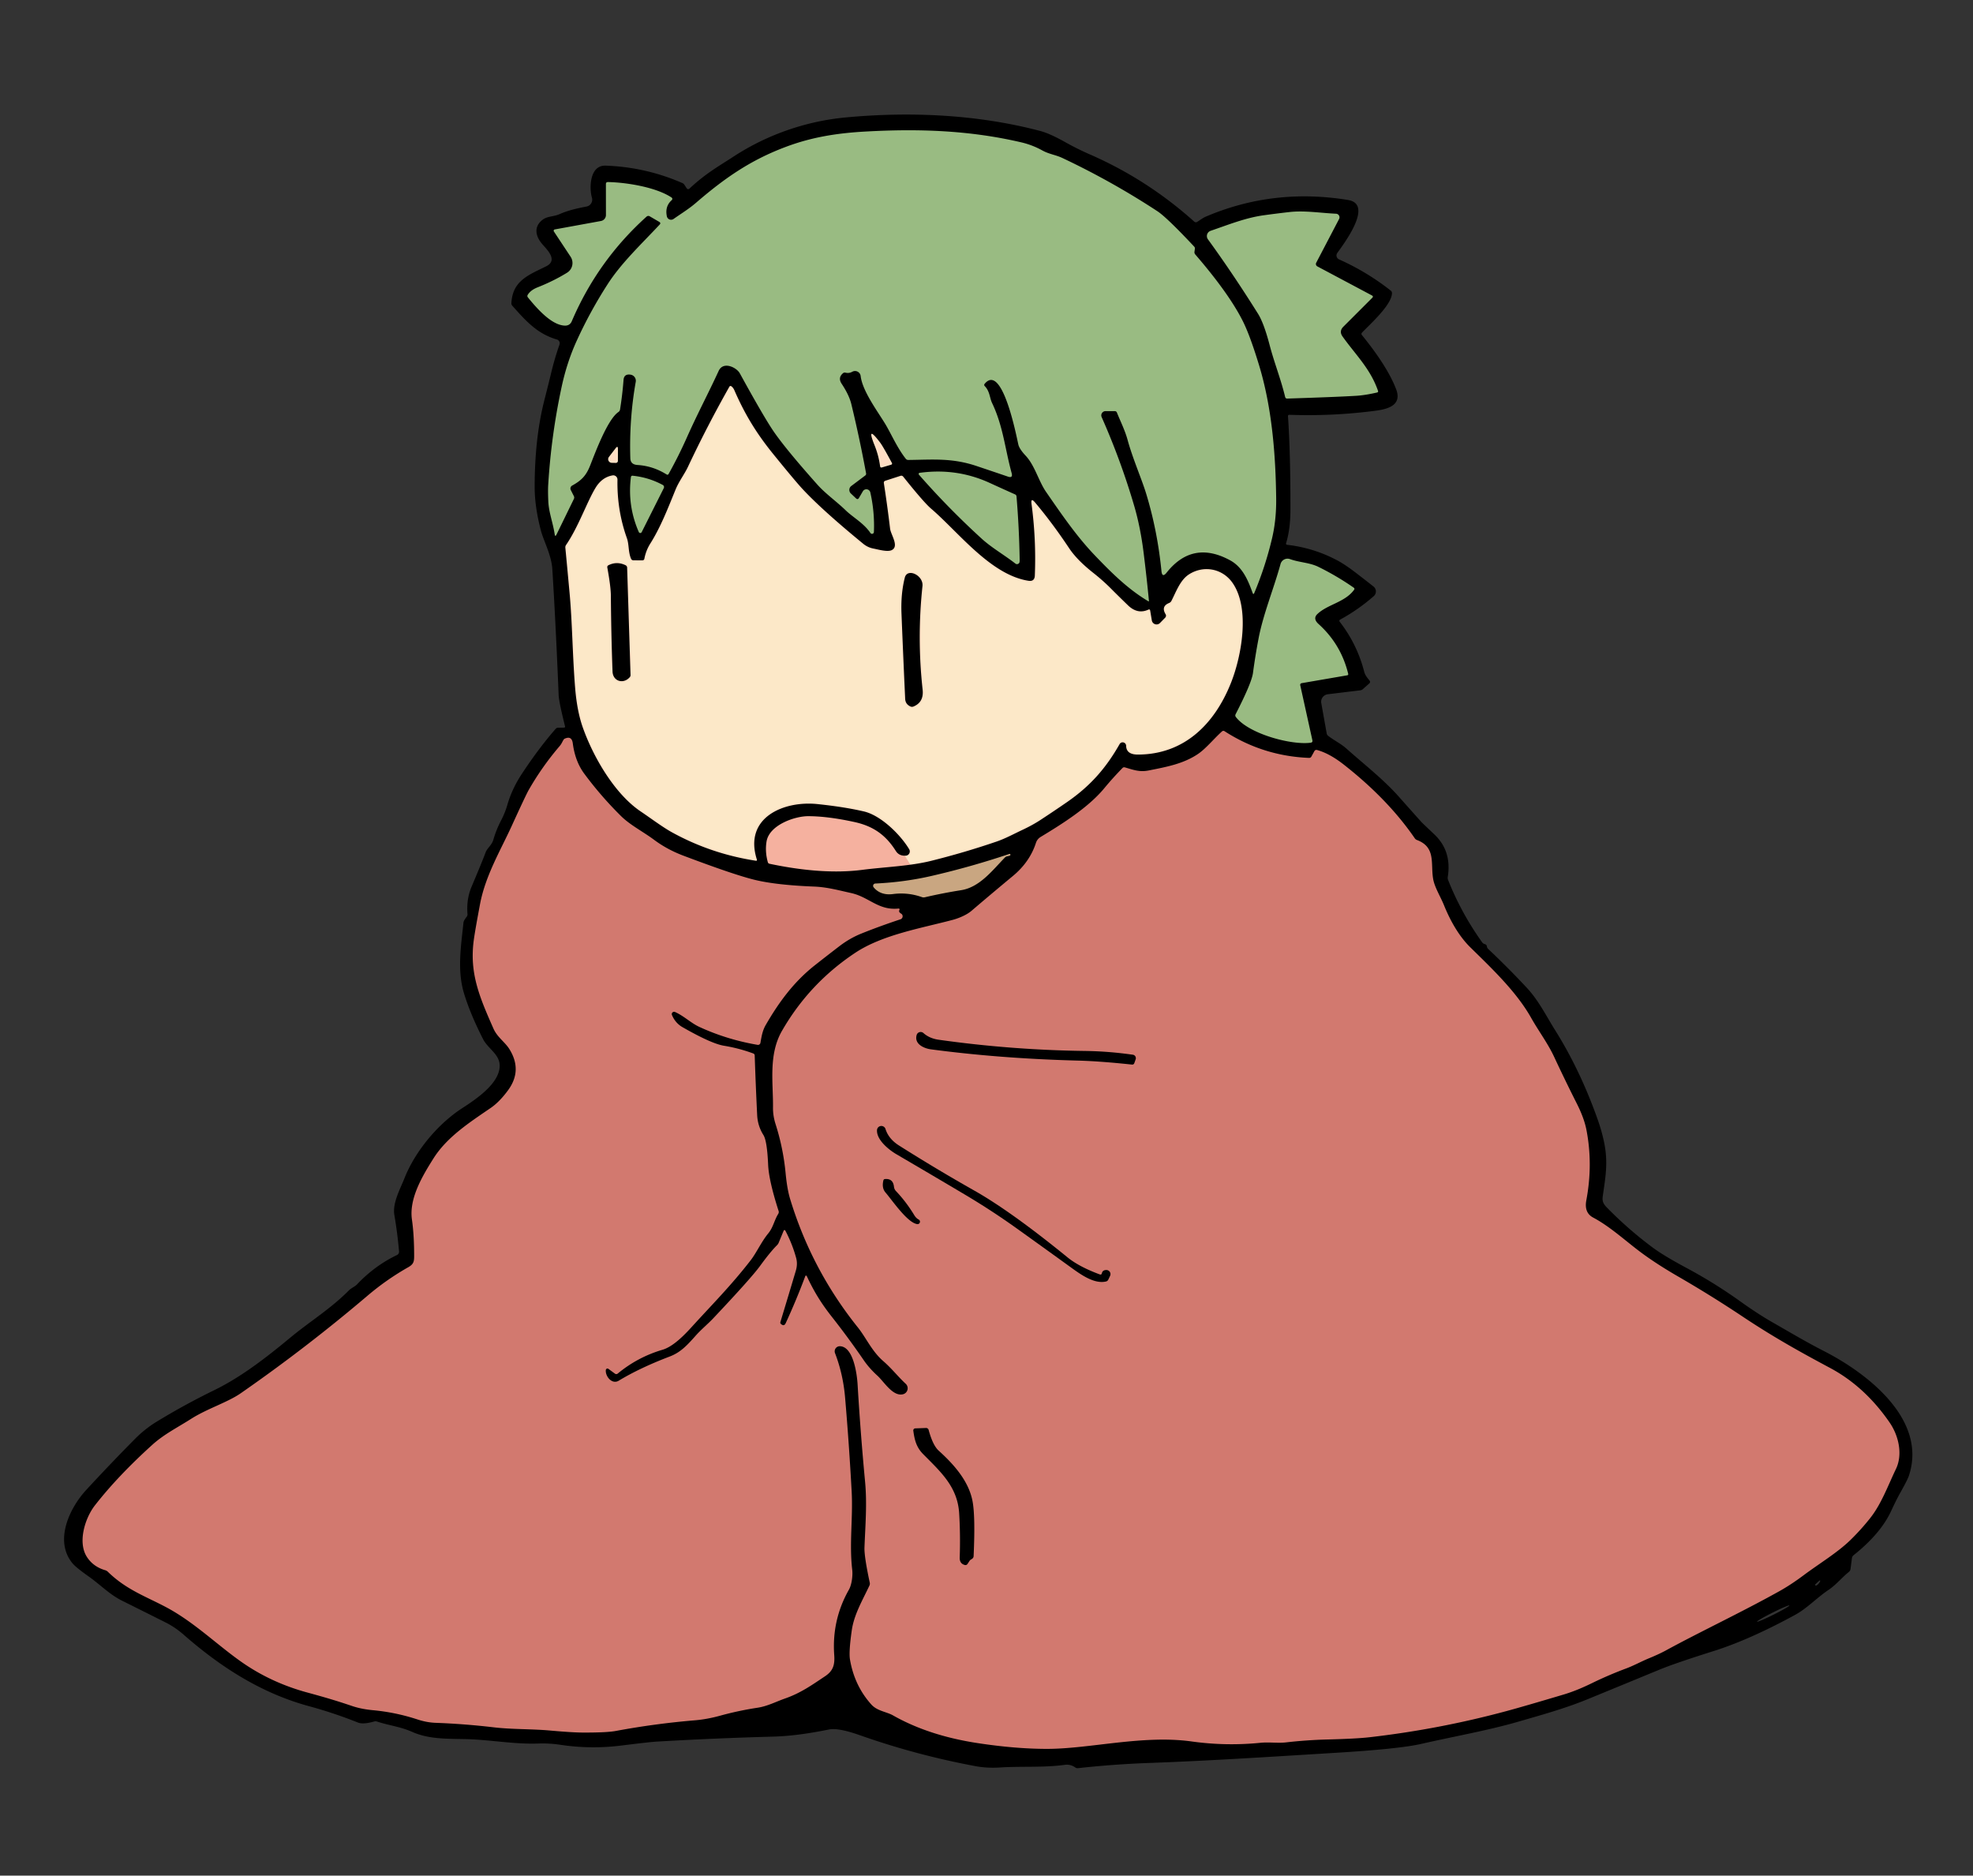 <?xml version="1.0" encoding="UTF-8" standalone="no"?>
<svg
   version="1.1"
   viewBox="0.00 0.00 648.00 616.00"
   id="svg19"
   sodipodi:docname="yotsuba.svg"
   inkscape:export-filename="yotsuba.png"
   inkscape:export-xdpi="960"
   inkscape:export-ydpi="960"
   inkscape:version="1.3 (0e150ed6c4, 2023-07-21)"
   xmlns:inkscape="http://www.inkscape.org/namespaces/inkscape"
   xmlns:sodipodi="http://sodipodi.sourceforge.net/DTD/sodipodi-0.dtd"
   xmlns="http://www.w3.org/2000/svg"
   xmlns:svg="http://www.w3.org/2000/svg">
  <rect x="0.00" y="0.00" width="648.00" height="616.00" fill="#333333" stroke="none"/>
  <defs
     id="defs19" />
  <sodipodi:namedview
     id="namedview19"
     pagecolor="#505050"
     bordercolor="#eeeeee"
     borderopacity="1"
     inkscape:showpageshadow="0"
     inkscape:pageopacity="0"
     inkscape:pagecheckerboard="0"
     inkscape:deskcolor="#d1d1d1"
     inkscape:zoom="0.94357431"
     inkscape:cx="493.86677"
     inkscape:cy="323.23898"
     inkscape:window-width="1920"
     inkscape:window-height="1022"
     inkscape:window-x="0"
     inkscape:window-y="0"
     inkscape:window-maximized="1"
     inkscape:current-layer="svg19" />
  <path
     fill="#ffffff"
     d="   M 198.98 449.92   C 198.73 451.93 200.97 454.82 203.23 453.44   Q 210.18 449.23 220.01 445.49   C 223.40 444.19 225.50 442.03 228.36 438.80   C 230.20 436.70 232.50 434.82 234.18 433.04   Q 246.67 419.81 249.59 415.81   Q 253.04 411.08 255.17 408.98   Q 255.56 408.60 255.77 408.09   L 257.31 404.36   Q 257.63 403.58 258.02 404.33   Q 260.24 408.59 261.48 413.12   Q 262.03 415.13 261.38 417.32   Q 258.86 425.79 256.31 434.18   Q 256.19 434.55 256.48 434.81   Q 257.51 435.75 258.07 434.52   Q 261.58 426.89 264.49 419.10   A 0.26 0.25 42.5 0 1 264.96 419.08   C 267.22 423.92 269.57 427.85 273.13 432.37   Q 278.66 439.39 283.71 446.76   Q 285.48 449.35 288.21 451.84   C 290.36 453.80 293.25 458.74 296.59 457.90   A 2.02 2.02 0.0 0 0 297.47 454.47   C 294.91 452.10 292.97 449.52 290.05 446.98   C 286.32 443.73 284.45 439.32 281.74 435.94   Q 266.55 417.00 259.49 393.72   Q 258.51 390.48 258.01 385.19   Q 257.22 376.99 254.71 369.14   Q 253.85 366.43 253.88 363.77   C 253.98 355.68 252.31 346.40 256.83 338.55   Q 265.82 322.92 280.89 312.92   C 289.84 306.98 302.51 304.86 312.80 302.13   C 314.83 301.60 317.46 300.51 319.05 299.15   Q 325.82 293.37 332.67 287.69   Q 338.20 283.11 340.24 276.81   A 3.55 3.53 83.6 0 1 341.78 274.87   C 348.68 270.70 357.36 265.28 362.60 258.97   C 364.94 256.15 366.51 254.47 368.63 252.26   Q 368.98 251.89 369.47 252.03   C 372.26 252.84 374.28 253.63 377.24 253.04   C 383.24 251.85 388.59 250.86 393.36 247.69   C 396.01 245.93 398.61 242.68 401.32 240.23   Q 401.74 239.86 402.21 240.16   Q 414.84 248.30 429.92 248.91   Q 430.46 248.93 430.72 248.45   L 431.67 246.72   Q 431.99 246.15 432.61 246.33   Q 436.68 247.45 441.37 251.13   Q 455.87 262.51 464.65 275.30   Q 464.93 275.71 465.39 275.88   C 471.70 278.27 469.81 283.62 470.70 288.70   C 471.19 291.46 473.14 294.51 474.31 297.42   C 476.33 302.41 479.21 307.51 482.91 311.13   C 489.92 318.02 498.03 325.67 502.87 334.27   C 505.33 338.63 508.36 342.65 510.42 347.07   Q 514.01 354.77 517.83 362.34   Q 520.29 367.20 521.04 371.08   Q 523.23 382.36 521.00 394.21   Q 520.24 398.27 523.24 399.87   C 528.68 402.76 533.55 407.25 538.49 410.98   Q 543.77 414.96 551.12 419.21   Q 562.04 425.52 572.53 432.52   C 582.43 439.11 591.26 444.03 601.02 449.24   Q 612.45 455.34 620.60 467.16   C 623.68 471.63 624.94 477.76 622.70 482.43   C 620.04 487.98 617.89 493.98 614.20 498.62   Q 611.21 502.39 607.77 505.75   C 603.49 509.93 597.54 513.48 592.38 517.34   Q 588.15 520.50 584.28 522.65   C 571.88 529.56 557.96 536.12 547.22 541.99   Q 545.00 543.21 541.62 544.60   C 539.06 545.65 536.58 547.03 534.08 547.96   Q 528.25 550.14 522.67 552.87   Q 517.72 555.28 513.58 556.51   Q 500.34 560.46 494.73 561.97   Q 472.61 567.93 449.86 570.54   Q 445.57 571.04 436.10 571.28   Q 429.20 571.45 422.34 572.24   C 419.70 572.54 416.80 572.09 413.99 572.37   Q 402.64 573.50 391.43 571.94   C 375.34 569.69 357.91 574.40 343.69 574.37   Q 333.40 574.35 321.01 572.46   Q 304.99 570.01 293.29 563.37   C 291.18 562.17 288.13 561.96 286.19 559.81   Q 280.63 553.65 279.16 545.01   Q 278.74 542.52 279.75 535.46   C 280.50 530.19 283.31 525.53 285.55 520.73   Q 285.76 520.28 285.66 519.80   Q 283.82 511.17 283.92 508.25   C 284.20 500.94 284.81 493.94 284.12 486.60   Q 282.62 470.71 281.67 454.78   C 281.46 451.15 280.25 442.22 275.84 442.13   A 1.67 1.67 0.0 0 0 274.25 444.40   Q 276.90 451.27 277.56 459.01   Q 278.87 474.37 279.71 489.75   C 280.19 498.51 278.88 506.94 279.90 515.56   C 280.12 517.42 279.75 520.44 278.82 522.07   Q 273.16 532.05 273.99 543.55   C 274.23 546.83 273.59 548.77 270.99 550.51   C 266.68 553.38 263.07 555.98 257.93 557.79   C 254.81 558.88 252.12 560.34 248.83 560.85   Q 242.58 561.80 236.51 563.47   Q 232.22 564.65 228.30 564.98   Q 215.19 566.07 202.26 568.48   Q 199.28 569.04 191.42 569.01   Q 188.01 569.00 180.60 568.34   C 174.42 567.79 168.17 568.00 162.16 567.29   Q 152.61 566.16 142.99 565.81   Q 140.15 565.70 137.13 564.71   Q 129.95 562.35 122.44 561.66   Q 118.69 561.31 115.71 560.31   C 110.83 558.66 107.19 557.56 101.01 555.88   Q 89.73 552.83 80.42 546.58   C 72.19 541.04 64.26 533.07 54.94 528.04   C 48.11 524.36 41.58 522.22 35.42 516.20   A 2.01 1.97 -14.3 0 0 34.54 515.69   Q 30.54 514.51 28.48 511.23   C 25.46 506.40 27.96 498.52 31.16 494.41   Q 38.71 484.73 50.05 474.48   C 53.90 471.01 58.23 468.87 62.75 465.99   C 67.98 462.65 74.77 460.56 79.06 457.58   Q 100.69 442.56 120.74 425.51   Q 126.98 420.21 134.07 416.19   C 135.93 415.14 136.03 414.24 136.02 412.25   Q 136.01 405.55 135.29 400.51   C 134.30 393.59 138.77 386.16 142.38 380.43   C 146.78 373.46 154.10 368.70 161.14 363.89   Q 164.06 361.89 166.87 358.05   Q 171.66 351.51 167.28 344.52   C 165.82 342.19 163.33 340.68 162.05 337.78   C 157.55 327.57 154.18 319.79 155.57 309.01   Q 155.96 305.97 157.66 296.92   C 159.43 287.56 164.40 279.27 168.02 271.35   Q 172.67 261.17 173.65 259.44   Q 178.03 251.78 183.81 245.03   Q 184.25 244.51 184.58 243.87   Q 185.14 242.76 185.34 242.66   Q 187.78 241.46 188.13 244.16   Q 188.90 250.05 191.89 254.09   Q 197.41 261.54 203.97 268.02   C 206.99 271.00 211.27 273.16 214.85 275.83   C 217.82 278.04 221.10 279.76 224.45 281.02   Q 241.25 287.37 248.00 288.99   Q 255.11 290.69 267.41 291.17   C 271.67 291.34 275.47 292.40 279.56 293.30   C 285.42 294.60 288.43 299.01 294.98 298.40   Q 295.64 298.33 295.36 298.94   Q 295.09 299.54 295.94 300.04   A 1.04 1.03 -39.0 0 1 295.74 301.92   Q 288.91 304.18 282.91 306.60   Q 279.10 308.13 275.63 310.79   Q 271.61 313.87 267.64 317.00   C 260.69 322.48 255.80 329.17 251.48 336.65   C 250.40 338.52 250.12 340.43 249.75 342.49   A 0.81 0.81 0.0 0 1 248.81 343.15   Q 238.58 341.39 229.61 337.22   C 226.93 335.98 224.61 333.65 221.70 332.36   A 0.76 0.76 0.0 0 0 220.69 333.35   Q 221.81 336.00 224.15 337.34   Q 233.62 342.76 237.76 343.44   Q 242.68 344.25 247.37 345.97   Q 247.86 346.15 247.87 346.66   Q 248.20 356.52 248.68 366.23   Q 248.85 369.77 250.73 372.76   Q 251.94 374.67 252.28 382.50   Q 252.51 387.74 255.72 397.71   A 1.12 1.11 -38.3 0 1 255.61 398.64   C 254.23 400.89 253.99 403.04 252.30 405.10   C 250.02 407.89 248.49 411.38 246.54 413.91   C 240.15 422.17 233.78 428.54 227.24 435.74   C 224.76 438.47 221.09 442.26 217.59 443.29   Q 209.44 445.69 202.87 451.12   A 0.74 0.73 43.5 0 1 201.97 451.14   L 199.82 449.56   A 0.53 0.53 0.0 0 0 198.98 449.92   Z   M 353.97 348.32   Q 361.32 348.51 371.75 349.63   Q 372.36 349.69 372.56 349.12   L 372.99 347.91   A 1.15 1.15 0.0 0 0 372.06 346.39   C 366.77 345.65 361.88 345.23 356.08 345.15   Q 332.08 344.83 308.28 341.47   Q 305.28 341.05 303.28 339.27   A 1.37 1.36 28.6 0 0 301.06 339.92   C 300.19 342.99 303.64 344.34 305.69 344.62   Q 328.53 347.66 353.97 348.32   Z   M 361.19 418.54   Q 354.40 416.03 350.58 412.92   Q 331.99 397.79 319.99 391.01   Q 307.43 383.91 295.24 376.19   Q 291.85 374.04 290.83 370.79   A 1.43 1.43 0.0 0 0 288.04 371.13   C 287.84 374.33 291.89 377.60 294.40 379.07   Q 305.77 385.72 317.09 392.44   Q 325.70 397.56 333.83 403.37   Q 342.72 409.73 351.58 416.14   C 355.02 418.63 359.33 421.74 363.21 420.88   Q 363.76 420.76 364.01 420.25   L 364.59 419.02   A 1.35 1.34 12.4 0 0 363.36 417.10   Q 362.11 417.11 361.89 418.16   Q 361.76 418.75 361.19 418.54   Z   M 293.61 389.75   Q 293.31 387.00 290.67 387.22   Q 290.23 387.25 290.13 387.69   Q 289.54 390.15 290.84 391.65   C 293.07 394.25 297.98 401.53 301.22 402.02   A 0.80 0.80 0.0 0 0 301.70 400.51   Q 300.89 400.10 300.25 399.04   Q 297.60 394.68 294.30 391.21   Q 293.70 390.59 293.61 389.75   Z   M 318.65 512.35   L 319.25 511.96   Q 319.74 511.64 319.77 511.06   Q 320.37 497.79 319.38 492.85   C 318.06 486.23 313.15 480.82 308.31 476.44   Q 306.37 474.69 304.99 469.60   A 0.86 0.85 -8.7 0 0 304.14 468.98   L 300.60 469.11   A 0.67 0.66 -5.4 0 0 299.96 469.87   C 300.37 472.85 300.92 475.26 303.18 477.55   C 308.90 483.35 314.48 488.24 315.02 496.98   Q 315.46 504.23 315.20 511.50   Q 315.13 513.49 316.82 513.96   Q 317.43 514.14 317.78 513.61   L 318.54 512.46   A 0.30 0.30 0.0 0 1 318.65 512.35   Z"
     id="path13"
     style="fill:#d2796f;fill-opacity:1;stroke:#d2796f;stroke-opacity:1" />
  <path
     fill="#ffffff"
     d="   M 211.64 183.46   Q 212.16 180.76 213.60 178.48   C 216.99 173.12 219.47 166.67 221.87 160.80   C 222.99 158.07 224.82 155.71 225.93 153.35   Q 232.18 140.06 239.56 126.99   A 0.43 0.42 -58.2 0 1 240.17 126.84   Q 240.80 127.28 241.19 128.16   C 244.58 135.93 248.33 142.19 254.00 149.17   Q 261.24 158.09 263.61 160.63   Q 270.03 167.53 283.52 178.59   Q 285.00 179.80 286.83 180.15   C 288.42 180.46 291.53 181.37 292.91 180.65   C 295.38 179.37 292.56 175.61 292.33 173.60   Q 291.44 166.13 290.29 158.69   Q 290.20 158.07 290.79 157.88   L 295.73 156.28   Q 296.29 156.10 296.66 156.56   Q 303.42 165.01 305.75 167.00   C 314.83 174.77 325.32 188.79 337.79 190.74   Q 339.79 191.05 339.87 189.03   Q 340.35 177.24 338.79 165.52   Q 338.49 163.29 339.94 165.01   Q 345.61 171.73 351.16 180.07   Q 353.71 183.89 358.94 188.04   Q 362.27 190.67 364.83 193.25   Q 366.97 195.41 370.46 198.79   Q 373.60 201.84 377.15 200.22   Q 377.67 199.98 377.76 200.54   L 378.30 203.76   A 1.58 1.57 62.3 0 0 380.98 204.60   L 382.69 202.85   A 0.92 0.92 0.0 0 0 382.82 201.73   Q 381.25 199.14 383.98 198.03   A 1.46 1.45 -87.0 0 0 384.73 197.35   C 386.32 194.26 387.63 190.45 390.54 188.61   C 395.39 185.53 401.57 186.73 404.84 191.47   C 410.66 199.89 407.76 215.61 404.27 224.33   C 398.96 237.63 389.08 247.77 373.76 247.82   Q 369.92 247.84 369.86 244.93   A 1.15 1.14 59.4 0 0 367.72 244.38   C 363.21 252.31 358.10 258.14 350.43 263.44   Q 346.14 266.40 341.77 269.26   Q 339.14 270.99 335.74 272.58   C 332.93 273.90 330.24 275.38 327.37 276.37   Q 316.73 280.01 305.82 282.72   C 298.67 284.49 290.80 284.70 283.18 285.68   Q 270.19 287.35 252.75 283.68   Q 252.30 283.59 252.18 283.16   Q 251.21 279.68 251.76 276.36   C 252.67 270.94 261.01 268.03 265.49 268.05   Q 271.93 268.07 280.63 269.97   C 286.93 271.35 290.95 274.30 294.23 279.49   Q 295.29 281.16 297.50 281.02   A 1.40 1.40 0.0 0 0 298.61 278.91   C 295.64 273.98 289.26 267.79 283.75 266.50   Q 277.38 265.01 268.49 264.08   C 257.50 262.92 244.20 268.42 248.57 282.26   Q 248.73 282.76 248.22 282.68   Q 233.56 280.43 220.73 273.37   C 217.59 271.64 213.84 268.80 210.44 266.51   C 201.77 260.68 194.76 248.43 191.39 238.86   Q 189.51 233.50 188.89 225.89   C 188.04 215.48 187.96 204.45 187.06 194.67   Q 186.38 187.28 185.68 179.90   Q 185.63 179.40 185.91 178.98   C 189.94 173.10 192.72 164.98 195.55 160.28   Q 197.68 156.73 201.18 156.13   A 1.39 1.38 85.5 0 1 202.80 157.52   Q 202.61 167.51 205.88 176.70   C 206.65 178.85 206.29 181.17 207.25 183.49   A 0.86 0.85 78.6 0 0 208.04 184.02   L 210.95 184.03   Q 211.53 184.03 211.64 183.46   Z   M 200.63 195.63   Q 200.72 208.09 201.18 220.54   C 201.30 223.79 204.77 224.78 206.84 222.40   A 1.02 0.99 -26.7 0 0 207.09 221.69   L 205.97 186.41   A 0.91 0.89 12.4 0 0 205.47 185.64   Q 202.63 184.26 199.87 185.62   Q 199.37 185.86 199.47 186.41   Q 200.61 192.68 200.63 195.63   Z   M 297.17 189.71   Q 295.82 195.04 296.08 201.50   Q 296.64 215.51 297.29 229.50   Q 297.37 231.27 299.01 232.02   A 1.25 1.24 46.6 0 0 299.98 232.05   Q 303.48 230.63 303.02 226.49   Q 301.15 209.50 302.97 192.49   C 303.35 188.95 298.00 186.41 297.17 189.71   Z"
     id="path5"
     style="fill:#fce8c8;fill-opacity:1;stroke:#fee1c5;stroke-opacity:1" />
  <path
     style="fill:#f5b19f;stroke:none;stroke-width:1px;stroke-linecap:butt;stroke-linejoin:miter;stroke-opacity:1;fill-opacity:1"
     d="m 251.219,286.777 -1.706,-8.107 0.644,-5.069 5.504,-5.309 10.533,-2.454 16.093,2.053 10.351,5.919 7.552,12.057 z"
     id="path19" />
  <path
     fill="#ffffff"
     d="   M 282.11 163.54   L 283.39 161.35   A 1.34 1.34 0.0 0 1 285.85 161.74   Q 287.30 168.20 287.02 174.74   A 0.62 0.62 0.0 0 1 285.89 175.06   C 283.70 171.81 280.20 169.97 277.77 167.62   C 274.71 164.65 271.13 162.17 268.42 159.12   Q 258.34 147.80 254.28 141.97   Q 251.11 137.42 242.97 122.59   C 241.94 120.70 237.56 118.50 236.03 121.82   C 232.62 129.23 229.09 135.82 225.51 143.86   Q 222.83 149.87 219.61 155.63   Q 219.36 156.09 218.91 155.81   Q 214.49 153.04 209.38 152.71   Q 207.08 152.57 207.02 150.51   Q 206.62 137.65 208.80 125.40   A 2.03 2.02 9.5 0 0 207.11 123.05   Q 204.95 122.71 204.79 124.79   Q 204.42 129.66 203.64 134.50   A 1.19 1.18 -12.7 0 1 203.13 135.30   C 199.52 137.74 195.49 148.68 193.82 152.90   C 192.48 156.29 190.92 157.81 187.92 159.47   A 1.11 1.11 0.0 0 0 187.47 160.95   L 188.47 162.92   Q 188.71 163.39 188.48 163.87   L 182.79 175.53   Q 182.33 176.48 182.17 175.43   C 181.61 171.65 180.23 168.28 180.08 164.61   Q 179.93 161.21 180.05 159.25   Q 181.04 142.94 184.47 127.01   Q 186.22 118.90 189.41 111.92   Q 193.81 102.28 199.56 93.35   C 204.08 86.32 210.73 80.10 216.65 73.76   Q 217.14 73.24 216.52 72.87   L 213.37 71.03   A 0.87 0.86 38.4 0 0 212.36 71.14   Q 196.31 85.58 187.80 105.49   Q 187.16 106.98 185.53 106.94   C 181.42 106.83 176.88 102.00 173.39 97.68   Q 173.05 97.27 173.33 96.82   Q 174.28 95.27 176.56 94.37   Q 181.86 92.27 186.25 89.56   A 3.75 3.74 57.4 0 0 187.40 84.31   L 181.92 76.03   A 0.44 0.44 0.0 0 1 182.20 75.35   L 197.37 72.58   A 2.00 1.99 -5.3 0 0 199.01 70.61   L 199.00 60.46   Q 199.00 59.78 199.68 59.79   C 205.08 59.88 215.16 61.28 220.58 64.88   A 0.53 0.53 0.0 0 1 220.63 65.72   Q 218.33 67.75 219.02 71.05   A 1.42 1.41 -23.5 0 0 221.22 71.91   C 223.69 70.17 226.25 68.62 228.57 66.62   C 238.27 58.25 246.71 52.52 257.97 48.28   C 266.70 44.98 275.09 43.71 284.25 43.20   C 301.66 42.23 318.43 42.77 335.51 46.77   Q 339.09 47.62 342.28 49.38   C 344.58 50.66 346.69 50.83 348.97 51.91   Q 365.15 59.55 380.12 69.36   Q 383.21 71.39 392.21 80.99   Q 392.50 81.30 392.44 81.71   L 392.30 82.70   A 1.11 1.10 -62.2 0 0 392.56 83.56   Q 403.67 96.43 408.23 105.55   Q 410.54 110.18 413.46 119.75   C 417.74 133.75 418.96 149.10 419.14 163.67   Q 419.22 170.68 417.80 176.73   Q 415.63 185.96 411.96 194.73   Q 411.66 195.43 411.40 194.72   C 409.89 190.54 408.12 186.26 404.03 184.03   Q 391.71 177.31 383.18 188.04   Q 381.70 189.91 381.46 187.54   Q 380.15 174.33 376.46 162.19   C 375.02 157.44 372.02 150.61 370.36 144.55   C 369.47 141.29 368.08 138.59 366.84 135.52   Q 366.64 135.02 366.10 135.02   L 363.10 135.02   A 1.40 1.39 -11.9 0 0 361.82 136.98   Q 368.19 151.37 372.55 166.28   Q 374.58 173.24 375.62 181.68   Q 376.59 189.47 377.35 197.30   Q 377.38 197.60 377.12 197.45   C 370.46 193.49 365.06 188.13 359.45 182.26   C 353.51 176.04 348.56 168.77 343.57 161.56   C 341.11 158.01 339.87 152.86 336.85 149.65   Q 334.81 147.47 334.46 146.01   C 333.85 143.35 329.19 119.04 323.40 126.05   Q 323.08 126.44 323.43 126.81   C 325.11 128.53 325.01 130.64 325.84 132.37   C 329.49 140.02 330.07 147.39 332.26 155.38   Q 332.73 157.11 331.04 156.53   Q 326.35 154.93 320.74 153.05   C 312.56 150.30 306.16 150.99 298.31 151.06   Q 297.81 151.06 297.49 150.67   C 294.65 147.08 292.63 142.34 290.73 139.21   C 288.15 134.97 283.24 128.39 282.67 123.50   A 1.86 1.86 0.0 0 0 279.92 122.09   Q 278.86 122.68 277.67 122.39   Q 277.22 122.28 276.86 122.58   Q 275.12 124.06 276.43 126.04   Q 278.90 129.77 279.61 132.73   Q 282.34 144.02 284.45 155.45   Q 284.53 155.90 284.17 156.17   L 279.59 159.61   A 1.62 1.61 48.4 0 0 279.45 162.07   L 281.14 163.67   Q 281.71 164.21 282.11 163.54   Z"
     id="path3"
     style="fill:#99bb82;fill-opacity:1;stroke:#99bb82;stroke-opacity:1" />
  <path
     fill="#ffffff"
     d="   M 432.66 87.49   L 450.59 97.03   Q 451.16 97.34 450.70 97.80   L 441.21 107.29   Q 439.71 108.78 440.94 110.51   C 445.26 116.57 450.06 121.06 452.58 128.34   Q 452.74 128.80 452.26 128.91   Q 448.29 129.83 445.25 130.00   Q 438.45 130.40 422.74 130.90   A 0.65 0.64 82.4 0 1 422.09 130.40   C 420.72 124.63 418.54 119.22 417.05 113.55   Q 415.13 106.17 413.18 103.05   Q 405.01 90.00 396.73 78.60   A 1.82 1.82 0.0 0 1 397.62 75.80   C 403.45 73.81 409.02 71.53 415.12 70.69   Q 419.26 70.12 423.41 69.65   C 428.43 69.07 433.61 69.95 438.80 70.19   A 1.19 1.19 0.0 0 1 439.80 71.93   L 432.29 86.29   A 0.89 0.89 0.0 0 0 432.66 87.49   Z"
     id="path4"
     style="fill:#99bb82;fill-opacity:1;stroke:#99bb82;stroke-opacity:1" />
  <path
     fill="#ffffff"
     d="   M 289.05 145.33   C 289.92 146.46 291.89 150.11 292.95 152.07   A 0.38 0.38 0.0 0 1 292.72 152.61   L 289.67 153.51   Q 289.13 153.67 289.05 153.11   Q 288.58 149.59 287.23 146.24   Q 284.40 139.20 289.05 145.33   Z"
     id="path6"
     style="fill:#ffddc4;fill-opacity:1;stroke:#fee1c5;stroke-opacity:1" />
  <path
     fill="#ffffff"
     d="   M 199.99 150.07   L 202.18 147.22   Q 202.96 146.20 202.95 147.49   L 202.94 151.36   A 0.67 0.66 -89.2 0 1 202.26 152.03   L 200.92 152.00   A 1.20 1.20 0.0 0 1 199.99 150.07   Z"
     id="path7"
     style="fill:#ffddc4;fill-opacity:1;stroke:#fee1c5;stroke-opacity:1" />
  <path
     fill="#ffffff"
     d="   M 324.99 158.57   Q 329.18 160.49 333.36 162.36   Q 333.82 162.56 333.86 163.06   Q 334.72 173.36 334.89 183.76   Q 334.90 184.29 334.86 184.55   A 0.85 0.85 0.0 0 1 333.50 185.10   C 329.79 182.21 325.72 179.92 322.44 176.93   Q 311.49 166.95 301.81 155.90   A 0.37 0.36 65.4 0 1 302.03 155.29   Q 314.15 153.62 324.99 158.57   Z"
     id="path8"
     style="fill:#99bb82;fill-opacity:1;stroke:#99bb82;stroke-opacity:1" />
  <path
     fill="#ffffff"
     d="   M 218.01 160.31   L 210.75 174.77   A 0.52 0.52 0.0 0 1 209.81 174.75   Q 206.03 166.13 207.21 156.72   Q 207.28 156.19 207.82 156.24   Q 213.06 156.78 217.68 159.27   A 0.78 0.78 0.0 0 1 218.01 160.31   Z"
     id="path9"
     style="fill:#99bb82;fill-opacity:1;stroke:#99bb82;stroke-opacity:1" />
  <path
     fill="#ffffff"
     d="   M 330.04 281.64   C 326.04 285.72 321.81 291.38 315.70 292.35   Q 309.69 293.30 303.77 294.68   A 1.74 1.71 -41.6 0 1 302.79 294.63   Q 298.15 292.99 293.26 293.63   C 290.68 293.97 288.46 293.28 286.93 291.41   A 0.76 0.76 0.0 0 1 287.49 290.17   Q 297.08 289.72 305.97 287.67   Q 318.91 284.69 331.48 280.46   A 0.28 0.28 0.0 0 1 331.68 280.99   Q 331.30 281.14 330.89 281.21   Q 330.39 281.28 330.04 281.64   Z"
     id="path14"
     style="fill:#c9a681;fill-opacity:1;stroke:#c9a681;stroke-opacity:1" />
  <path
     fill="#ffffff"
     d="   M 427.49 224.37   A 0.55 0.54 -10.8 0 0 427.04 225.03   L 431.03 243.11   Q 431.19 243.82 430.47 243.92   C 424.23 244.79 410.19 241.06 405.92 235.51   Q 405.56 235.05 405.83 234.54   Q 411.08 224.31 411.52 221.01   Q 412.28 215.30 413.36 209.66   C 414.88 201.69 418.33 193.38 420.57 185.24   A 2.39 2.38 -72.5 0 1 423.67 183.62   C 426.81 184.75 430.08 184.74 432.99 186.16   Q 439.06 189.14 444.60 193.00   Q 445.02 193.29 444.72 193.71   C 441.71 197.84 435.97 198.48 432.65 201.69   Q 431.11 203.18 433.07 204.95   Q 440.42 211.59 442.79 221.28   Q 442.89 221.72 442.45 221.79   L 427.49 224.37   Z"
     id="path10"
     style="fill:#99bb82;fill-opacity:1;stroke:#99bb82;stroke-opacity:1" />
  <path
     fill="#000000"
     d="   M 200.63 195.63   Q 200.61 192.68 199.47 186.41   Q 199.37 185.86 199.87 185.62   Q 202.63 184.26 205.47 185.64   A 0.91 0.89 12.4 0 1 205.97 186.41   L 207.09 221.69   A 1.02 0.99 -26.7 0 1 206.84 222.40   C 204.77 224.78 201.30 223.79 201.18 220.54   Q 200.72 208.09 200.63 195.63   Z"
     id="path11" />
  <path
     fill="#000000"
     d="   M 297.17 189.71   C 298.00 186.41 303.35 188.95 302.97 192.49   Q 301.15 209.50 303.02 226.49   Q 303.48 230.63 299.98 232.05   A 1.25 1.24 46.6 0 1 299.01 232.02   Q 297.37 231.27 297.29 229.50   Q 296.64 215.51 296.08 201.50   Q 295.82 195.04 297.17 189.71   Z"
     id="path12" />
  <path
     fill="#000000"
     d="   M 353.97 348.32   Q 328.53 347.66 305.69 344.62   C 303.64 344.34 300.19 342.99 301.06 339.92   A 1.37 1.36 28.6 0 1 303.28 339.27   Q 305.28 341.05 308.28 341.47   Q 332.08 344.83 356.08 345.15   C 361.88 345.23 366.77 345.65 372.06 346.39   A 1.15 1.15 0.0 0 1 372.99 347.91   L 372.56 349.12   Q 372.36 349.69 371.75 349.63   Q 361.32 348.51 353.97 348.32   Z"
     id="path15" />
  <path
     fill="#000000"
     d="   M 361.89 418.16   Q 362.11 417.11 363.36 417.10   A 1.35 1.34 12.4 0 1 364.59 419.02   L 364.01 420.25   Q 363.76 420.76 363.21 420.88   C 359.33 421.74 355.02 418.63 351.58 416.14   Q 342.72 409.73 333.83 403.37   Q 325.70 397.56 317.09 392.44   Q 305.77 385.72 294.40 379.07   C 291.89 377.60 287.84 374.33 288.04 371.13   A 1.43 1.43 0.0 0 1 290.83 370.79   Q 291.85 374.04 295.24 376.19   Q 307.43 383.91 319.99 391.01   Q 331.99 397.79 350.58 412.92   Q 354.40 416.03 361.19 418.54   Q 361.76 418.75 361.89 418.16   Z"
     id="path16" />
  <path
     fill="#000000"
     d="   M 293.61 389.75   Q 293.70 390.59 294.30 391.21   Q 297.60 394.68 300.25 399.04   Q 300.89 400.10 301.70 400.51   A 0.80 0.80 0.0 0 1 301.22 402.02   C 297.98 401.53 293.07 394.25 290.84 391.65   Q 289.54 390.15 290.13 387.69   Q 290.23 387.25 290.67 387.22   Q 293.31 387.00 293.61 389.75   Z"
     id="path17" />
  <path
     fill="#000000"
     d="   M 318.54 512.46   L 317.78 513.61   Q 317.43 514.14 316.82 513.96   Q 315.13 513.49 315.20 511.50   Q 315.46 504.23 315.02 496.98   C 314.48 488.24 308.90 483.35 303.18 477.55   C 300.92 475.26 300.37 472.85 299.96 469.87   A 0.67 0.66 -5.4 0 1 300.60 469.11   L 304.14 468.98   A 0.86 0.85 -8.7 0 1 304.99 469.60   Q 306.37 474.69 308.31 476.44   C 313.15 480.82 318.06 486.23 319.38 492.85   Q 320.37 497.79 319.77 511.06   Q 319.74 511.64 319.25 511.96   L 318.65 512.35   A 0.30 0.30 0.0 0 0 318.54 512.46   Z"
     id="path18" />
  <path
     fill="#000000"
     d="   M 185.57 238.50   Q 183.58 230.57 183.48 228.25   Q 182.46 203.54 181.40 186.88   C 181.10 182.28 178.56 177.66 177.68 174.35   Q 175.58 166.42 175.60 159.75   Q 175.63 143.84 178.77 131.50   Q 180.44 124.91 180.85 123.18   Q 182.06 117.99 183.76 113.17   A 1.30 1.30 0.0 0 0 182.89 111.49   C 176.41 109.62 172.63 105.32 168.27 100.42   A 1.18 1.18 0.0 0 1 167.96 99.55   C 168.34 92.16 173.62 90.32 179.35 87.48   C 183.47 85.45 179.56 81.91 177.98 80.03   C 175.75 77.36 175.36 74.36 178.20 72.18   C 179.80 70.95 181.76 71.21 183.74 70.34   C 186.59 69.09 189.47 68.44 192.64 67.83   A 2.30 2.30 0.0 0 0 194.41 64.92   C 193.50 61.81 193.61 54.21 198.93 54.40   Q 212.09 54.87 224.14 60.13   Q 224.54 60.31 224.77 60.67   L 225.55 61.86   A 0.57 0.56 52.0 0 0 226.41 61.97   C 231.82 56.92 235.79 54.77 241.00 51.37   C 252.07 44.16 264.85 39.78 277.75 38.57   C 298.60 36.61 320.90 37.51 341.75 43.04   Q 344.75 43.83 349.92 46.72   Q 353.97 48.98 357.90 50.69   Q 376.81 58.95 392.25 72.80   A 0.78 0.76 50.0 0 0 393.16 72.89   C 394.23 72.23 395.02 71.58 396.07 71.13   Q 418.25 61.68 442.75 65.68   C 451.30 67.08 441.19 80.28 439.21 83.08   A 1.41 1.41 0.0 0 0 439.79 85.19   Q 448.92 89.26 456.80 95.47   A 0.97 0.97 0.0 0 1 457.17 96.23   C 457.20 100.02 449.98 106.48 447.36 109.20   Q 446.96 109.62 447.32 110.07   Q 455.64 120.31 458.52 127.78   C 460.54 132.98 456.04 134.33 451.86 134.88   Q 437.77 136.74 423.50 136.23   Q 422.98 136.21 423.02 136.73   Q 423.86 149.07 423.82 167.48   Q 423.81 173.73 422.41 178.35   Q 422.26 178.87 422.79 178.93   Q 431.63 179.96 439.37 184.13   Q 441.94 185.52 445.43 188.21   Q 448.41 190.50 451.11 192.63   A 2.05 2.04 43.6 0 1 451.19 195.78   Q 446.11 200.24 440.19 203.47   Q 439.67 203.75 440.03 204.23   Q 445.67 211.50 448.00 220.42   C 448.37 221.85 448.97 222.44 449.84 223.57   A 0.63 0.63 0.0 0 1 449.75 224.43   L 447.58 226.35   Q 447.23 226.65 446.78 226.71   L 436.09 228.01   A 2.48 2.48 0.0 0 0 433.95 230.91   L 435.73 240.87   Q 435.82 241.36 436.21 241.66   C 438.17 243.18 440.41 244.25 442.16 245.81   C 448.14 251.14 454.37 255.92 459.66 261.91   Q 463.34 266.07 467.04 270.19   Q 467.09 270.24 471.13 274.08   Q 476.86 279.52 475.49 288.04   Q 475.41 288.53 475.60 288.99   Q 479.94 299.91 486.79 309.48   Q 487.11 309.93 487.64 310.06   Q 488.27 310.22 488.35 310.84   Q 488.41 311.32 488.76 311.65   Q 495.28 317.79 501.39 324.34   C 505.36 328.58 507.74 333.53 510.86 338.50   C 516.56 347.62 521.10 357.43 524.69 367.55   Q 526.08 371.47 526.84 375.14   C 528.26 381.95 527.23 386.90 526.38 393.04   C 526.17 394.60 526.70 395.51 527.72 396.54   Q 534.74 403.73 542.80 409.72   Q 546.41 412.40 553.82 416.37   Q 562.97 421.26 571.41 427.29   Q 577.38 431.56 582.18 434.30   C 587.87 437.54 592.51 440.36 599.19 443.80   C 613.22 451.00 633.18 466.19 626.90 484.80   Q 626.47 486.05 624.01 490.44   Q 622.75 492.71 621.16 496.15   Q 617.71 503.66 608.79 510.76   Q 608.31 511.14 608.23 511.76   L 607.77 515.28   A 1.52 1.52 0.0 0 1 607.22 516.26   C 604.82 518.20 603.09 520.45 600.53 522.17   C 596.69 524.76 593.46 528.24 589.59 530.35   Q 574.60 538.53 562.73 542.27   Q 550.13 546.24 544.92 548.39   Q 533.26 553.21 521.59 557.99   C 514.06 561.09 506.37 563.20 498.61 565.45   C 488.51 568.37 477.39 570.30 466.76 572.74   Q 459.48 574.40 438.50 575.67   C 418.16 576.91 397.87 578.25 377.50 578.99   Q 365.77 579.41 354.09 580.70   Q 353.56 580.76 353.13 580.46   Q 351.55 579.35 349.71 579.61   C 342.79 580.57 335.55 580.03 328.55 580.47   Q 324.22 580.75 320.50 580.06   Q 301.08 576.46 282.46 569.90   C 279.75 568.95 275.06 567.43 272.26 568.00   Q 261.84 570.13 253.99 570.34   Q 234.80 570.86 215.64 571.98   Q 213.50 572.10 203.92 573.29   Q 194.02 574.52 184.13 573.04   Q 180.42 572.48 176.84 572.61   C 168.65 572.90 160.57 571.30 152.84 571.16   C 146.30 571.03 140.72 571.16 135.33 568.77   C 131.41 567.04 127.78 566.70 123.86 565.40   Q 123.37 565.24 122.88 565.38   Q 119.26 566.40 117.56 565.72   Q 109.67 562.57 101.50 560.35   C 85.87 556.11 72.49 547.52 60.43 536.96   Q 57.53 534.42 54.41 532.86   Q 47.28 529.28 40.16 525.74   C 35.91 523.63 32.99 520.47 29.08 517.71   Q 24.99 514.83 23.82 513.43   C 17.76 506.13 22.71 495.40 28.37 489.27   Q 36.17 480.82 44.25 472.65   Q 47.63 469.23 51.54 466.86   Q 60.68 461.29 70.31 456.59   C 79.32 452.20 87.57 445.75 95.43 439.24   C 101.86 433.92 108.61 429.84 114.57 423.81   C 115.37 423.00 116.55 422.57 117.25 421.83   Q 123.05 415.70 130.38 412.18   A 1.20 1.20 0.0 0 0 131.06 410.98   Q 130.54 404.97 129.52 399.01   C 128.86 395.13 131.43 390.50 132.84 386.96   C 136.44 377.88 144.00 369.00 151.76 363.98   C 156.64 360.82 164.12 355.73 164.11 349.99   C 164.10 346.20 160.27 344.44 158.64 341.24   Q 154.44 332.98 152.40 326.26   C 150.11 318.72 151.41 310.74 152.22 302.99   Q 152.29 302.33 153.27 301.09   Q 153.58 300.70 153.54 300.19   Q 153.14 295.32 154.90 291.17   Q 158.30 283.15 159.48 279.98   C 160.05 278.46 161.49 277.65 162.04 275.76   Q 163.00 272.45 164.59 269.42   Q 165.87 266.97 166.65 264.28   Q 168.17 259.01 171.49 254.00   Q 177.10 245.53 182.48 239.39   Q 182.81 239.00 183.32 239.00   L 185.22 238.97   Q 185.68 238.96 185.57 238.50   Z   M 281.14 163.67   L 279.45 162.07   A 1.62 1.61 48.4 0 1 279.59 159.61   L 284.17 156.17   Q 284.53 155.90 284.45 155.45   Q 282.34 144.02 279.61 132.73   Q 278.90 129.77 276.43 126.04   Q 275.12 124.06 276.86 122.58   Q 277.22 122.28 277.67 122.39   Q 278.86 122.68 279.92 122.09   A 1.86 1.86 0.0 0 1 282.67 123.50   C 283.24 128.39 288.15 134.97 290.73 139.21   C 292.63 142.34 294.65 147.08 297.49 150.67   Q 297.81 151.06 298.31 151.06   C 306.16 150.99 312.56 150.30 320.74 153.05   Q 326.35 154.93 331.04 156.53   Q 332.73 157.11 332.26 155.38   C 330.07 147.39 329.49 140.02 325.84 132.37   C 325.01 130.64 325.11 128.53 323.43 126.81   Q 323.08 126.44 323.40 126.05   C 329.19 119.04 333.85 143.35 334.46 146.01   Q 334.81 147.47 336.85 149.65   C 339.87 152.86 341.11 158.01 343.57 161.56   C 348.56 168.77 353.51 176.04 359.45 182.26   C 365.06 188.13 370.46 193.49 377.12 197.45   Q 377.38 197.60 377.35 197.30   Q 376.59 189.47 375.62 181.68   Q 374.58 173.24 372.55 166.28   Q 368.19 151.37 361.82 136.98   A 1.40 1.39 -11.9 0 1 363.10 135.02   L 366.10 135.02   Q 366.64 135.02 366.84 135.52   C 368.08 138.59 369.47 141.29 370.36 144.55   C 372.02 150.61 375.02 157.44 376.46 162.19   Q 380.15 174.33 381.46 187.54   Q 381.70 189.91 383.18 188.04   Q 391.71 177.31 404.03 184.03   C 408.12 186.26 409.89 190.54 411.40 194.72   Q 411.66 195.43 411.96 194.73   Q 415.63 185.96 417.80 176.73   Q 419.22 170.68 419.14 163.67   C 418.96 149.10 417.74 133.75 413.46 119.75   Q 410.54 110.18 408.23 105.55   Q 403.67 96.43 392.56 83.56   A 1.11 1.10 -62.2 0 1 392.30 82.70   L 392.44 81.71   Q 392.50 81.30 392.21 80.99   Q 383.21 71.39 380.12 69.36   Q 365.15 59.55 348.97 51.91   C 346.69 50.83 344.58 50.66 342.28 49.38   Q 339.09 47.62 335.51 46.77   C 318.43 42.77 301.66 42.23 284.25 43.20   C 275.09 43.71 266.70 44.98 257.97 48.28   C 246.71 52.52 238.27 58.25 228.57 66.62   C 226.25 68.62 223.69 70.17 221.22 71.91   A 1.42 1.41 -23.5 0 1 219.02 71.05   Q 218.33 67.75 220.63 65.72   A 0.53 0.53 0.0 0 0 220.58 64.88   C 215.16 61.28 205.08 59.88 199.68 59.79   Q 199.00 59.78 199.00 60.46   L 199.01 70.61   A 2.00 1.99 -5.3 0 1 197.37 72.58   L 182.20 75.35   A 0.44 0.44 0.0 0 0 181.92 76.03   L 187.40 84.31   A 3.75 3.74 57.4 0 1 186.25 89.56   Q 181.86 92.27 176.56 94.37   Q 174.28 95.27 173.33 96.82   Q 173.05 97.27 173.39 97.68   C 176.88 102.00 181.42 106.83 185.53 106.94   Q 187.16 106.98 187.80 105.49   Q 196.31 85.58 212.36 71.14   A 0.87 0.86 38.4 0 1 213.37 71.03   L 216.52 72.87   Q 217.14 73.24 216.65 73.76   C 210.73 80.10 204.08 86.32 199.56 93.35   Q 193.81 102.28 189.41 111.92   Q 186.22 118.90 184.47 127.01   Q 181.04 142.94 180.05 159.25   Q 179.93 161.21 180.08 164.61   C 180.23 168.28 181.61 171.65 182.17 175.43   Q 182.33 176.48 182.79 175.53   L 188.48 163.87   Q 188.71 163.39 188.47 162.92   L 187.47 160.95   A 1.11 1.11 0.0 0 1 187.92 159.47   C 190.92 157.81 192.48 156.29 193.82 152.90   C 195.49 148.68 199.52 137.74 203.13 135.30   A 1.19 1.18 -12.7 0 0 203.64 134.50   Q 204.42 129.66 204.79 124.79   Q 204.95 122.71 207.11 123.05   A 2.03 2.02 9.5 0 1 208.80 125.40   Q 206.62 137.65 207.02 150.51   Q 207.08 152.57 209.38 152.71   Q 214.49 153.04 218.91 155.81   Q 219.36 156.09 219.61 155.63   Q 222.83 149.87 225.51 143.86   C 229.09 135.82 232.62 129.23 236.03 121.82   C 237.56 118.50 241.94 120.70 242.97 122.59   Q 251.11 137.42 254.28 141.97   Q 258.34 147.80 268.42 159.12   C 271.13 162.17 274.71 164.65 277.77 167.62   C 280.20 169.97 283.70 171.81 285.89 175.06   A 0.62 0.62 0.0 0 0 287.02 174.74   Q 287.30 168.20 285.85 161.74   A 1.34 1.34 0.0 0 0 283.39 161.35   L 282.11 163.54   Q 281.71 164.21 281.14 163.67   Z   M 432.29 86.29   L 439.80 71.93   A 1.19 1.19 0.0 0 0 438.80 70.19   C 433.61 69.95 428.43 69.07 423.41 69.65   Q 419.26 70.12 415.12 70.69   C 409.02 71.53 403.45 73.81 397.62 75.80   A 1.82 1.82 0.0 0 0 396.73 78.60   Q 405.01 90.00 413.18 103.05   Q 415.13 106.17 417.05 113.55   C 418.54 119.22 420.72 124.63 422.09 130.40   A 0.65 0.64 82.4 0 0 422.74 130.90   Q 438.45 130.40 445.25 130.00   Q 448.29 129.83 452.26 128.91   Q 452.74 128.80 452.58 128.34   C 450.06 121.06 445.26 116.57 440.94 110.51   Q 439.71 108.78 441.21 107.29   L 450.70 97.80   Q 451.16 97.34 450.59 97.03   L 432.66 87.49   A 0.89 0.89 0.0 0 1 432.29 86.29   Z   M 210.95 184.03   L 208.04 184.02   A 0.86 0.85 78.6 0 1 207.25 183.49   C 206.29 181.17 206.65 178.85 205.88 176.70   Q 202.61 167.51 202.80 157.52   A 1.39 1.38 85.5 0 0 201.18 156.13   Q 197.68 156.73 195.55 160.28   C 192.72 164.98 189.94 173.10 185.91 178.98   Q 185.63 179.40 185.68 179.90   Q 186.38 187.28 187.06 194.67   C 187.96 204.45 188.04 215.48 188.89 225.89   Q 189.51 233.50 191.39 238.86   C 194.76 248.43 201.77 260.68 210.44 266.51   C 213.84 268.80 217.59 271.64 220.73 273.37   Q 233.56 280.43 248.22 282.68   Q 248.73 282.76 248.57 282.26   C 244.20 268.42 257.50 262.92 268.49 264.08   Q 277.38 265.01 283.75 266.50   C 289.26 267.79 295.64 273.98 298.61 278.91   A 1.40 1.40 0.0 0 1 297.50 281.02   Q 295.29 281.16 294.23 279.49   C 290.95 274.30 286.93 271.35 280.63 269.97   Q 271.93 268.07 265.49 268.05   C 261.01 268.03 252.67 270.94 251.76 276.36   Q 251.21 279.68 252.18 283.16   Q 252.30 283.59 252.75 283.68   Q 270.19 287.35 283.18 285.68   C 290.80 284.70 298.67 284.49 305.82 282.72   Q 316.73 280.01 327.37 276.37   C 330.24 275.38 332.93 273.90 335.74 272.58   Q 339.14 270.99 341.77 269.26   Q 346.14 266.40 350.43 263.44   C 358.10 258.14 363.21 252.31 367.72 244.38   A 1.15 1.14 59.4 0 1 369.86 244.93   Q 369.92 247.84 373.76 247.82   C 389.08 247.77 398.96 237.63 404.27 224.33   C 407.76 215.61 410.66 199.89 404.84 191.47   C 401.57 186.73 395.39 185.53 390.54 188.61   C 387.63 190.45 386.32 194.26 384.73 197.35   A 1.46 1.45 -87.0 0 1 383.98 198.03   Q 381.25 199.14 382.82 201.73   A 0.92 0.92 0.0 0 1 382.69 202.85   L 380.98 204.60   A 1.58 1.57 62.3 0 1 378.30 203.76   L 377.76 200.54   Q 377.67 199.98 377.15 200.22   Q 373.60 201.84 370.46 198.79   Q 366.97 195.41 364.83 193.25   Q 362.27 190.67 358.94 188.04   Q 353.71 183.89 351.16 180.07   Q 345.61 171.73 339.94 165.01   Q 338.49 163.29 338.79 165.52   Q 340.35 177.24 339.87 189.03   Q 339.79 191.05 337.79 190.74   C 325.32 188.79 314.83 174.77 305.75 167.00   Q 303.42 165.01 296.66 156.56   Q 296.29 156.10 295.73 156.28   L 290.79 157.88   Q 290.20 158.07 290.29 158.69   Q 291.44 166.13 292.33 173.60   C 292.56 175.61 295.38 179.37 292.91 180.65   C 291.53 181.37 288.42 180.46 286.83 180.15   Q 285.00 179.80 283.52 178.59   Q 270.03 167.53 263.61 160.63   Q 261.24 158.09 254.00 149.17   C 248.33 142.19 244.58 135.93 241.19 128.16   Q 240.80 127.28 240.17 126.84   A 0.43 0.42 -58.2 0 0 239.56 126.99   Q 232.18 140.06 225.93 153.35   C 224.82 155.71 222.99 158.07 221.87 160.80   C 219.47 166.67 216.99 173.12 213.60 178.48   Q 212.16 180.76 211.64 183.46   Q 211.53 184.03 210.95 184.03   Z   M 292.95 152.07   C 291.89 150.11 289.92 146.46 289.05 145.33   Q 284.40 139.20 287.23 146.24   Q 288.58 149.59 289.05 153.11   Q 289.13 153.67 289.67 153.51   L 292.72 152.61   A 0.38 0.38 0.0 0 0 292.95 152.07   Z   M 199.99 150.07   A 1.20 1.20 0.0 0 0 200.92 152.00   L 202.26 152.03   A 0.67 0.66 -89.2 0 0 202.94 151.36   L 202.95 147.49   Q 202.96 146.20 202.18 147.22   L 199.99 150.07   Z   M 324.99 158.57   Q 314.15 153.62 302.03 155.29   A 0.37 0.36 65.4 0 0 301.81 155.90   Q 311.49 166.95 322.44 176.93   C 325.72 179.92 329.79 182.21 333.50 185.10   A 0.85 0.85 0.0 0 0 334.86 184.55   Q 334.90 184.29 334.89 183.76   Q 334.72 173.36 333.86 163.06   Q 333.82 162.56 333.36 162.36   Q 329.18 160.49 324.99 158.57   Z   M 210.75 174.77   L 218.01 160.31   A 0.78 0.78 0.0 0 0 217.68 159.27   Q 213.06 156.78 207.82 156.24   Q 207.28 156.19 207.21 156.72   Q 206.03 166.13 209.81 174.75   A 0.52 0.52 0.0 0 0 210.75 174.77   Z   M 427.49 224.37   L 442.45 221.79   Q 442.89 221.72 442.79 221.28   Q 440.42 211.59 433.07 204.95   Q 431.11 203.18 432.65 201.69   C 435.97 198.48 441.71 197.84 444.72 193.71   Q 445.02 193.29 444.60 193.00   Q 439.06 189.14 432.99 186.16   C 430.08 184.74 426.81 184.75 423.67 183.62   A 2.39 2.38 -72.5 0 0 420.57 185.24   C 418.33 193.38 414.88 201.69 413.36 209.66   Q 412.28 215.30 411.52 221.01   Q 411.08 224.31 405.83 234.54   Q 405.56 235.05 405.92 235.51   C 410.19 241.06 424.23 244.79 430.47 243.92   Q 431.19 243.82 431.03 243.11   L 427.04 225.03   A 0.55 0.54 -10.8 0 1 427.49 224.37   Z   M 198.98 449.92   A 0.53 0.53 0.0 0 1 199.82 449.56   L 201.97 451.14   A 0.74 0.73 43.5 0 0 202.87 451.12   Q 209.44 445.69 217.59 443.29   C 221.09 442.26 224.76 438.47 227.24 435.74   C 233.78 428.54 240.15 422.17 246.54 413.91   C 248.49 411.38 250.02 407.89 252.30 405.10   C 253.99 403.04 254.23 400.89 255.61 398.64   A 1.12 1.11 -38.3 0 0 255.72 397.71   Q 252.51 387.74 252.28 382.50   Q 251.94 374.67 250.73 372.76   Q 248.85 369.77 248.68 366.23   Q 248.20 356.52 247.87 346.66   Q 247.86 346.15 247.37 345.97   Q 242.68 344.25 237.76 343.44   Q 233.62 342.76 224.15 337.34   Q 221.81 336.00 220.69 333.35   A 0.76 0.76 0.0 0 1 221.70 332.36   C 224.61 333.65 226.93 335.98 229.61 337.22   Q 238.58 341.39 248.81 343.15   A 0.81 0.81 0.0 0 0 249.75 342.49   C 250.12 340.43 250.40 338.52 251.48 336.65   C 255.80 329.17 260.69 322.48 267.64 317.00   Q 271.61 313.87 275.63 310.79   Q 279.10 308.13 282.91 306.60   Q 288.91 304.18 295.74 301.92   A 1.04 1.03 -39.0 0 0 295.94 300.04   Q 295.09 299.54 295.36 298.94   Q 295.64 298.33 294.98 298.40   C 288.43 299.01 285.42 294.60 279.56 293.30   C 275.47 292.40 271.67 291.34 267.41 291.17   Q 255.11 290.69 248.00 288.99   Q 241.25 287.37 224.45 281.02   C 221.10 279.76 217.82 278.04 214.85 275.83   C 211.27 273.16 206.99 271.00 203.97 268.02   Q 197.41 261.54 191.89 254.09   Q 188.90 250.05 188.13 244.16   Q 187.78 241.46 185.34 242.66   Q 185.14 242.76 184.58 243.87   Q 184.25 244.51 183.81 245.03   Q 178.03 251.78 173.65 259.44   Q 172.67 261.17 168.02 271.35   C 164.40 279.27 159.43 287.56 157.66 296.92   Q 155.96 305.97 155.57 309.01   C 154.18 319.79 157.55 327.57 162.05 337.78   C 163.33 340.68 165.82 342.19 167.28 344.52   Q 171.66 351.51 166.87 358.05   Q 164.06 361.89 161.14 363.89   C 154.10 368.70 146.78 373.46 142.38 380.43   C 138.77 386.16 134.30 393.59 135.29 400.51   Q 136.01 405.55 136.02 412.25   C 136.03 414.24 135.93 415.14 134.07 416.19   Q 126.98 420.21 120.74 425.51   Q 100.69 442.56 79.06 457.58   C 74.77 460.56 67.98 462.65 62.75 465.99   C 58.23 468.87 53.90 471.01 50.05 474.48   Q 38.71 484.73 31.16 494.41   C 27.96 498.52 25.46 506.40 28.48 511.23   Q 30.54 514.51 34.54 515.69   A 2.01 1.97 -14.3 0 1 35.42 516.20   C 41.58 522.22 48.11 524.36 54.94 528.04   C 64.26 533.07 72.19 541.04 80.42 546.58   Q 89.73 552.83 101.01 555.88   C 107.19 557.56 110.83 558.66 115.71 560.31   Q 118.69 561.31 122.44 561.66   Q 129.95 562.35 137.13 564.71   Q 140.15 565.70 142.99 565.81   Q 152.61 566.16 162.16 567.29   C 168.17 568.00 174.42 567.79 180.60 568.34   Q 188.01 569.00 191.42 569.01   Q 199.28 569.04 202.26 568.48   Q 215.19 566.07 228.30 564.98   Q 232.22 564.65 236.51 563.47   Q 242.58 561.80 248.83 560.85   C 252.12 560.34 254.81 558.88 257.93 557.79   C 263.07 555.98 266.68 553.38 270.99 550.51   C 273.59 548.77 274.23 546.83 273.99 543.55   Q 273.16 532.05 278.82 522.07   C 279.75 520.44 280.12 517.42 279.90 515.56   C 278.88 506.94 280.19 498.51 279.71 489.75   Q 278.87 474.37 277.56 459.01   Q 276.90 451.27 274.25 444.40   A 1.67 1.67 0.0 0 1 275.84 442.13   C 280.25 442.22 281.46 451.15 281.67 454.78   Q 282.62 470.71 284.12 486.60   C 284.81 493.94 284.20 500.94 283.92 508.25   Q 283.82 511.17 285.66 519.80   Q 285.76 520.28 285.55 520.73   C 283.31 525.53 280.50 530.19 279.75 535.46   Q 278.74 542.52 279.16 545.01   Q 280.63 553.65 286.19 559.81   C 288.13 561.96 291.18 562.17 293.29 563.37   Q 304.99 570.01 321.01 572.46   Q 333.40 574.35 343.69 574.37   C 357.91 574.40 375.34 569.69 391.43 571.94   Q 402.64 573.50 413.99 572.37   C 416.80 572.09 419.70 572.54 422.34 572.24   Q 429.20 571.45 436.10 571.28   Q 445.57 571.04 449.86 570.54   Q 472.61 567.93 494.73 561.97   Q 500.34 560.46 513.58 556.51   Q 517.72 555.28 522.67 552.87   Q 528.25 550.14 534.08 547.96   C 536.58 547.03 539.06 545.65 541.62 544.60   Q 545.00 543.21 547.22 541.99   C 557.96 536.12 571.88 529.56 584.28 522.65   Q 588.15 520.50 592.38 517.34   C 597.54 513.48 603.49 509.93 607.77 505.75   Q 611.21 502.39 614.20 498.62   C 617.89 493.98 620.04 487.98 622.70 482.43   C 624.94 477.76 623.68 471.63 620.60 467.16   Q 612.45 455.34 601.02 449.24   C 591.26 444.03 582.43 439.11 572.53 432.52   Q 562.04 425.52 551.12 419.21   Q 543.77 414.96 538.49 410.98   C 533.55 407.25 528.68 402.76 523.24 399.87   Q 520.24 398.27 521.00 394.21   Q 523.23 382.36 521.04 371.08   Q 520.29 367.20 517.83 362.34   Q 514.01 354.77 510.42 347.07   C 508.36 342.65 505.33 338.63 502.87 334.27   C 498.03 325.67 489.92 318.02 482.91 311.13   C 479.21 307.51 476.33 302.41 474.31 297.42   C 473.14 294.51 471.19 291.46 470.70 288.70   C 469.81 283.62 471.70 278.27 465.39 275.88   Q 464.93 275.71 464.65 275.30   Q 455.87 262.51 441.37 251.13   Q 436.68 247.45 432.61 246.33   Q 431.99 246.15 431.67 246.72   L 430.72 248.45   Q 430.46 248.93 429.92 248.91   Q 414.84 248.30 402.21 240.16   Q 401.74 239.86 401.32 240.23   C 398.61 242.68 396.01 245.93 393.36 247.69   C 388.59 250.86 383.24 251.85 377.24 253.04   C 374.28 253.63 372.26 252.84 369.47 252.03   Q 368.98 251.89 368.63 252.26   C 366.51 254.47 364.94 256.15 362.60 258.97   C 357.36 265.28 348.68 270.70 341.78 274.87   A 3.55 3.53 83.6 0 0 340.24 276.81   Q 338.20 283.11 332.67 287.69   Q 325.82 293.37 319.05 299.15   C 317.46 300.51 314.83 301.60 312.80 302.13   C 302.51 304.86 289.84 306.98 280.89 312.92   Q 265.82 322.92 256.83 338.55   C 252.31 346.40 253.98 355.68 253.88 363.77   Q 253.85 366.43 254.71 369.14   Q 257.22 376.99 258.01 385.19   Q 258.51 390.48 259.49 393.72   Q 266.55 417.00 281.74 435.94   C 284.45 439.32 286.32 443.73 290.05 446.98   C 292.97 449.52 294.91 452.10 297.47 454.47   A 2.02 2.02 0.0 0 1 296.59 457.90   C 293.25 458.74 290.36 453.80 288.21 451.84   Q 285.48 449.35 283.71 446.76   Q 278.66 439.39 273.13 432.37   C 269.57 427.85 267.22 423.92 264.96 419.08   A 0.26 0.25 42.5 0 0 264.49 419.10   Q 261.58 426.89 258.07 434.52   Q 257.51 435.75 256.48 434.81   Q 256.19 434.55 256.31 434.18   Q 258.86 425.79 261.38 417.32   Q 262.03 415.13 261.48 413.12   Q 260.24 408.59 258.02 404.33   Q 257.63 403.58 257.31 404.36   L 255.77 408.09   Q 255.56 408.60 255.17 408.98   Q 253.04 411.08 249.59 415.81   Q 246.67 419.81 234.18 433.04   C 232.50 434.82 230.20 436.70 228.36 438.80   C 225.50 442.03 223.40 444.19 220.01 445.49   Q 210.18 449.23 203.23 453.44   C 200.97 454.82 198.73 451.93 198.98 449.92   Z   M 330.89 281.21   Q 331.30 281.14 331.68 280.99   A 0.28 0.28 0.0 0 0 331.48 280.46   Q 318.91 284.69 305.97 287.67   Q 297.08 289.72 287.49 290.17   A 0.76 0.76 0.0 0 0 286.93 291.41   C 288.46 293.28 290.68 293.97 293.26 293.63   Q 298.15 292.99 302.79 294.63   A 1.74 1.71 -41.6 0 0 303.77 294.68   Q 309.69 293.30 315.70 292.35   C 321.81 291.38 326.04 285.72 330.04 281.64   Q 330.39 281.28 330.89 281.21   Z   M 597.57 519.08   L 596.28 520.27   A 0.26 0.26 0.0 0 0 596.59 520.69   Q 597.45 520.17 597.81 519.24   A 0.15 0.15 0.0 0 0 597.57 519.08   Z   M 587.7 527.266   A 5.95 0.37 -26.6 0 0 582.214 529.599   A 5.95 0.37 -26.6 0 0 577.06 532.594   A 5.95 0.37 -26.6 0 0 582.546 530.261   A 5.95 0.37 -26.6 0 0 587.7 527.266   Z"
     id="path2" />
</svg>
